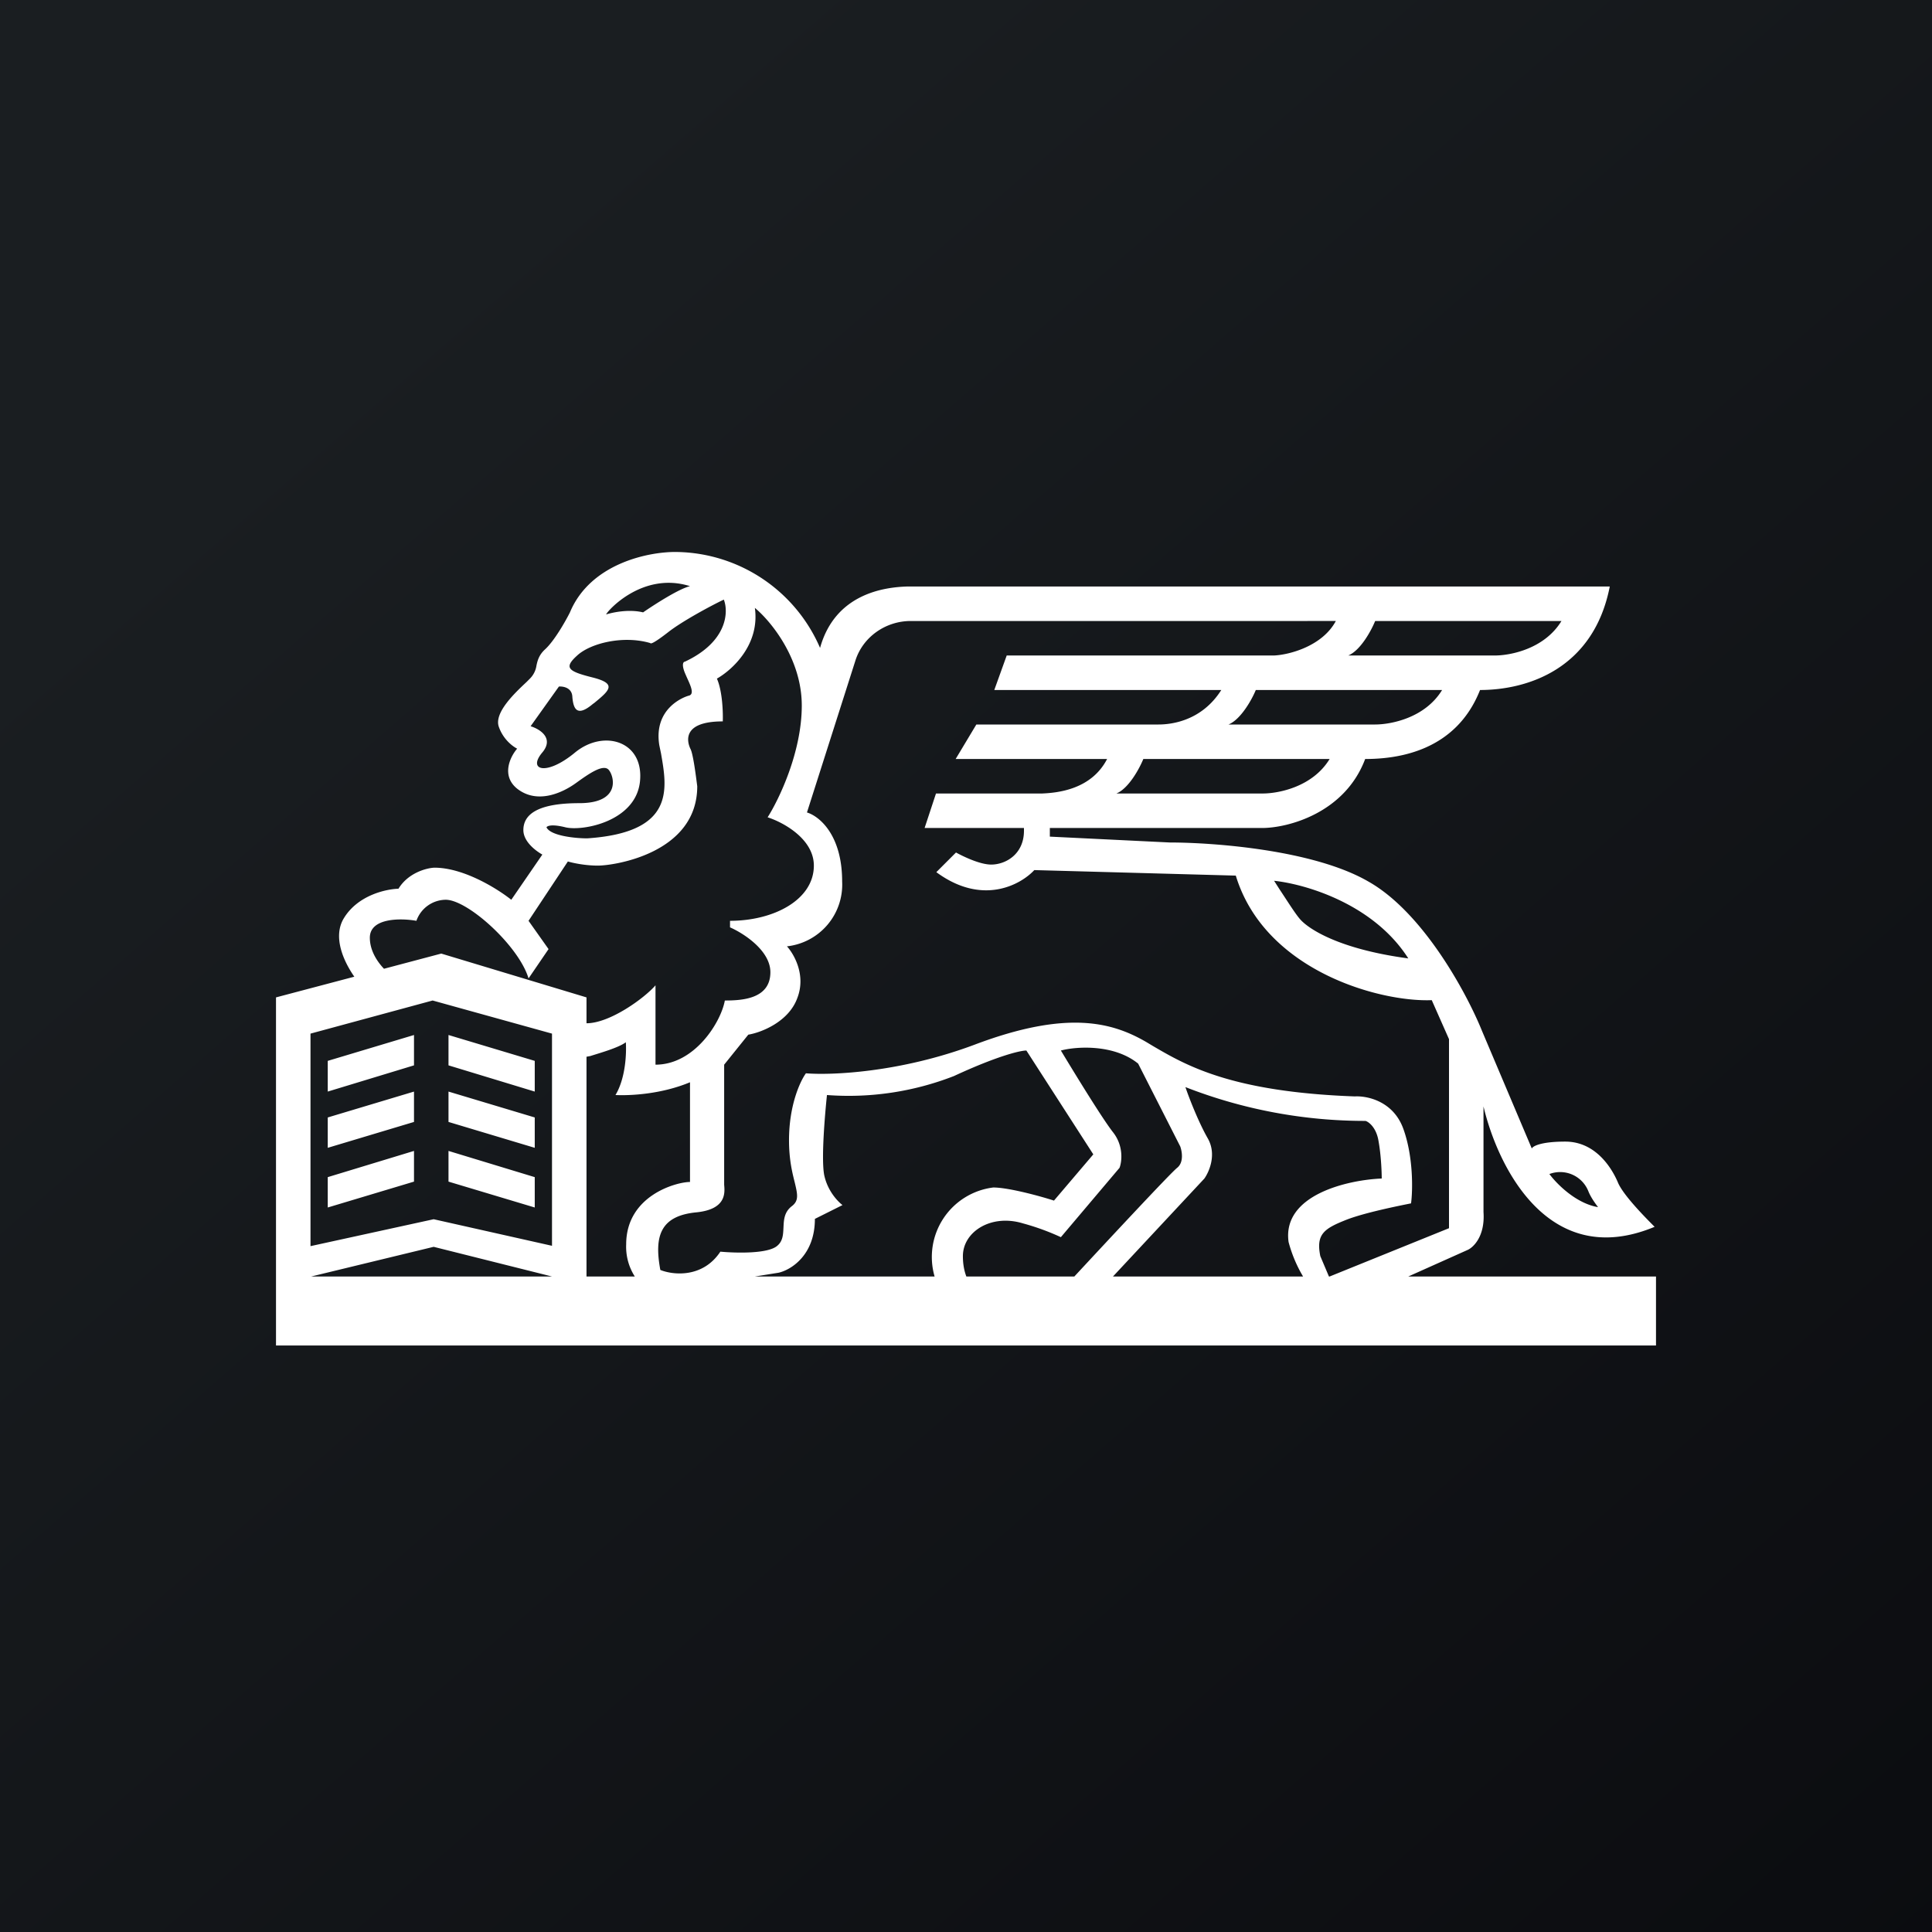 <!-- by Wealthyhood --><svg width="56" height="56" viewBox="0 0 56 56" xmlns="http://www.w3.org/2000/svg"><rect x="0" y="0" width="56" height="56" fill="#808080" stroke="none"/><path fill="url(#axdoe3ugl)" d="M0 0h56v56H0z"/><path fill-rule="evenodd" d="M26.3 17h20.36c-.47 2.4-2.4 3-3.76 3-.7 1.77-2.37 2-3.33 2-.59 1.57-2.24 2-2.99 2h-6.15v.25l3.48.17c1.25 0 4.16.21 5.75 1.13 1.6.9 2.87 3.27 3.3 4.34l1.44 3.4c.03-.07.27-.2.97-.2.86 0 1.33.73 1.52 1.17.14.36.78 1.01 1.07 1.3-3.1 1.29-4.56-1.79-4.96-3.49v3.06c.05.71-.3 1.03-.46 1.1l-1.72.77H48v2H8V28.91l2.27-.6c-.3-.43-.64-1.15-.3-1.7.41-.67 1.23-.84 1.58-.85.28-.46.81-.6 1.04-.61.86 0 1.84.62 2.23.93l.9-1.31c-.18-.1-.55-.37-.55-.71 0-.43.37-.78 1.62-.78s1-.83.84-.98c-.17-.15-.58.14-.94.4s-1.1.63-1.7.16c-.47-.38-.2-.93 0-1.16-.12-.06-.4-.26-.53-.63-.15-.41.47-.99.8-1.3l.1-.1a.67.67 0 0 0 .19-.38c.03-.14.07-.3.24-.46.27-.24.6-.82.73-1.08.6-1.44 2.33-1.77 3.12-1.75a4.6 4.6 0 0 1 4.13 2.78c.44-1.58 1.87-1.76 2.53-1.78ZM11.13 28.08l1.66-.44L17 28.91v.75c.68 0 1.68-.73 2-1.1v2.3c1.14 0 1.9-1.24 2.01-1.86.49 0 1.32-.04 1.32-.82 0-.63-.78-1.13-1.17-1.3v-.19c1.27 0 2.43-.61 2.43-1.6 0-.78-.9-1.26-1.34-1.4.33-.52.99-1.89.99-3.24 0-1.36-.9-2.45-1.36-2.83.15 1.07-.66 1.8-1.1 2.05.16.36.18.98.17 1.24-1.2 0-1.03.6-.94.79.08.14.16.78.2 1.09 0 1.94-2.4 2.3-2.88 2.3-.38 0-.74-.08-.87-.12l-1.14 1.72.58.82-.58.85c-.28-.94-1.76-2.28-2.4-2.28a.91.91 0 0 0-.85.61c-.45-.08-1.35-.09-1.35.49 0 .36.2.68.41.9ZM17 30.63V37h1.4a1.6 1.6 0 0 1-.25-.93c0-1.42 1.46-1.81 1.85-1.81v-2.89c-.84.35-1.74.39-2.16.37.3-.5.32-1.23.3-1.53-.21.16-.75.31-1.03.4l-.11.02ZM21.88 37h5.21a2.03 2.03 0 0 1 1.7-2.58c.44 0 1.36.25 1.76.38l1.14-1.34-1.94-3.01c-.19 0-.87.17-2.1.74a8.4 8.4 0 0 1-3.68.55c-.06.57-.17 1.85-.08 2.32.1.47.4.77.53.87l-.8.4c0 1.06-.7 1.48-1.05 1.56l-.69.11ZM28 37h3.14c1.04-1.12 2.79-3 2.98-3.15.2-.16.14-.48.09-.62l-1.22-2.4c-.7-.57-1.79-.5-2.24-.38.38.63 1.21 1.99 1.52 2.38.3.39.25.84.18 1.02l-1.7 2.01a7.01 7.01 0 0 0-1.1-.4c-.92-.28-1.74.24-1.74.95 0 .24.04.43.1.59Zm4.27 0h5.5a3.9 3.9 0 0 1-.42-1c-.19-1.37 1.72-1.8 2.7-1.84 0-.2-.02-.68-.09-1.07-.06-.4-.28-.57-.38-.6a14.3 14.3 0 0 1-5.22-.98c.1.3.38 1.02.65 1.49.26.46.04.96-.1 1.16L32.26 37Zm6.27 0L42 35.6v-5.48l-.5-1.13c-1.51.06-4.84-.85-5.68-3.61l-5.84-.16c-.4.43-1.51 1.04-2.84.06l.57-.57c.2.11.69.35 1.02.35.42 0 .95-.3.95-.98V24H26.8l.33-1h3.08c.44-.02 1.42-.11 1.88-1H27.7l.6-1h5.28c.37 0 1.25-.1 1.82-1h-6.58l.36-1h7.75c.44-.02 1.4-.27 1.79-1H26.4c-.73 0-1.38.46-1.6 1.13l-1.41 4.42c.34.1 1.02.63 1.02 2a1.8 1.8 0 0 1-1.6 1.88c.2.22.56.83.3 1.5-.25.69-1.05 1-1.42 1.06l-.7.87v3.48c.02.23.07.71-.8.8-1.06.1-1.23.7-1.05 1.67.37.15 1.23.24 1.74-.53.44.04 1.4.07 1.66-.18.16-.14.16-.34.17-.53.01-.21.02-.43.23-.6.22-.16.18-.34.1-.68-.07-.28-.17-.66-.17-1.24 0-1.03.33-1.72.49-1.94.73.06 2.73-.02 4.89-.83 2.7-1.02 4-.64 4.97-.08l.2.12c.96.56 2.27 1.33 5.85 1.46.35-.02 1.12.13 1.41.95.29.81.27 1.78.22 2.15-.4.08-1.34.27-1.86.47-.66.26-.9.42-.77 1.06l.25.59ZM18.64 17.75c-.41-.1-.88 0-1.07.06 0-.06 1.03-1.26 2.43-.82-.33.08-1.04.54-1.36.76ZM16.2 19.9l-.82 1.15c.26.08.69.34.34.76-.44.52.12.69.95 0 .83-.68 2-.33 1.88.84-.12 1.16-1.66 1.45-2.16 1.33-.4-.1-.53-.04-.55 0 .12.25.84.32 1.18.32 2.55-.17 2.32-1.43 2.14-2.46l-.05-.24c-.17-1.06.7-1.4.87-1.44.14-.05.05-.26-.06-.5a7.6 7.6 0 0 1-.07-.16c-.1-.25-.04-.32 0-.32 1.24-.58 1.27-1.45 1.13-1.8-.38.18-1.23.64-1.62.95-.4.31-.5.34-.51.31-.78-.23-1.73 0-2.12.36-.4.36-.26.46.46.64.7.18.48.37.03.74l-.03.02c-.46.39-.57.16-.6-.2-.01-.27-.27-.31-.39-.3ZM39.86 18h5.4c-.5.82-1.5 1-1.93 1h-4.25c.36-.15.67-.73.78-1Zm-3.46 2h5.4c-.5.82-1.5 1-1.94 1h-4.25c.36-.15.68-.73.79-1Zm2.14 2h-5.4c-.11.27-.42.85-.78 1h4.24c.44 0 1.44-.18 1.94-1Zm2.28 5.78c-1.02-1.6-3.02-2.16-3.89-2.25l.16.25c.2.3.45.7.59.86.24.28 1.12.87 3.14 1.14Zm4.09 6.25c.2.27.76.85 1.41.96-.05-.07-.2-.26-.28-.46a.88.88 0 0 0-1.13-.5ZM9.02 37H16l-3.43-.86-3.55.86Zm6.98-.89v-6.15L12.54 29 9 29.96v6.16l3.57-.78 3.43.77Zm-6.5-5.36v.89l2.5-.76V30l-2.5.75Zm0 2.52v-.88l2.5-.75v.88l-2.5.75Zm0 1.73v-.88l2.5-.76v.89L9.5 35Zm6 0v-.88l-2.5-.76v.89l2.5.75Zm0-2.61v.88l-2.5-.75v-.88l2.5.75Zm0-.75v-.89L13 30v.88l2.5.76Z" fill="#fff"/><defs><linearGradient id="axdoe3ugl" x1="10.42" y1="9.71" x2="68.15" y2="76.02" gradientUnits="userSpaceOnUse"><stop stop-color="#1A1E21"/><stop offset="1" stop-color="#06060A"/></linearGradient></defs></svg>